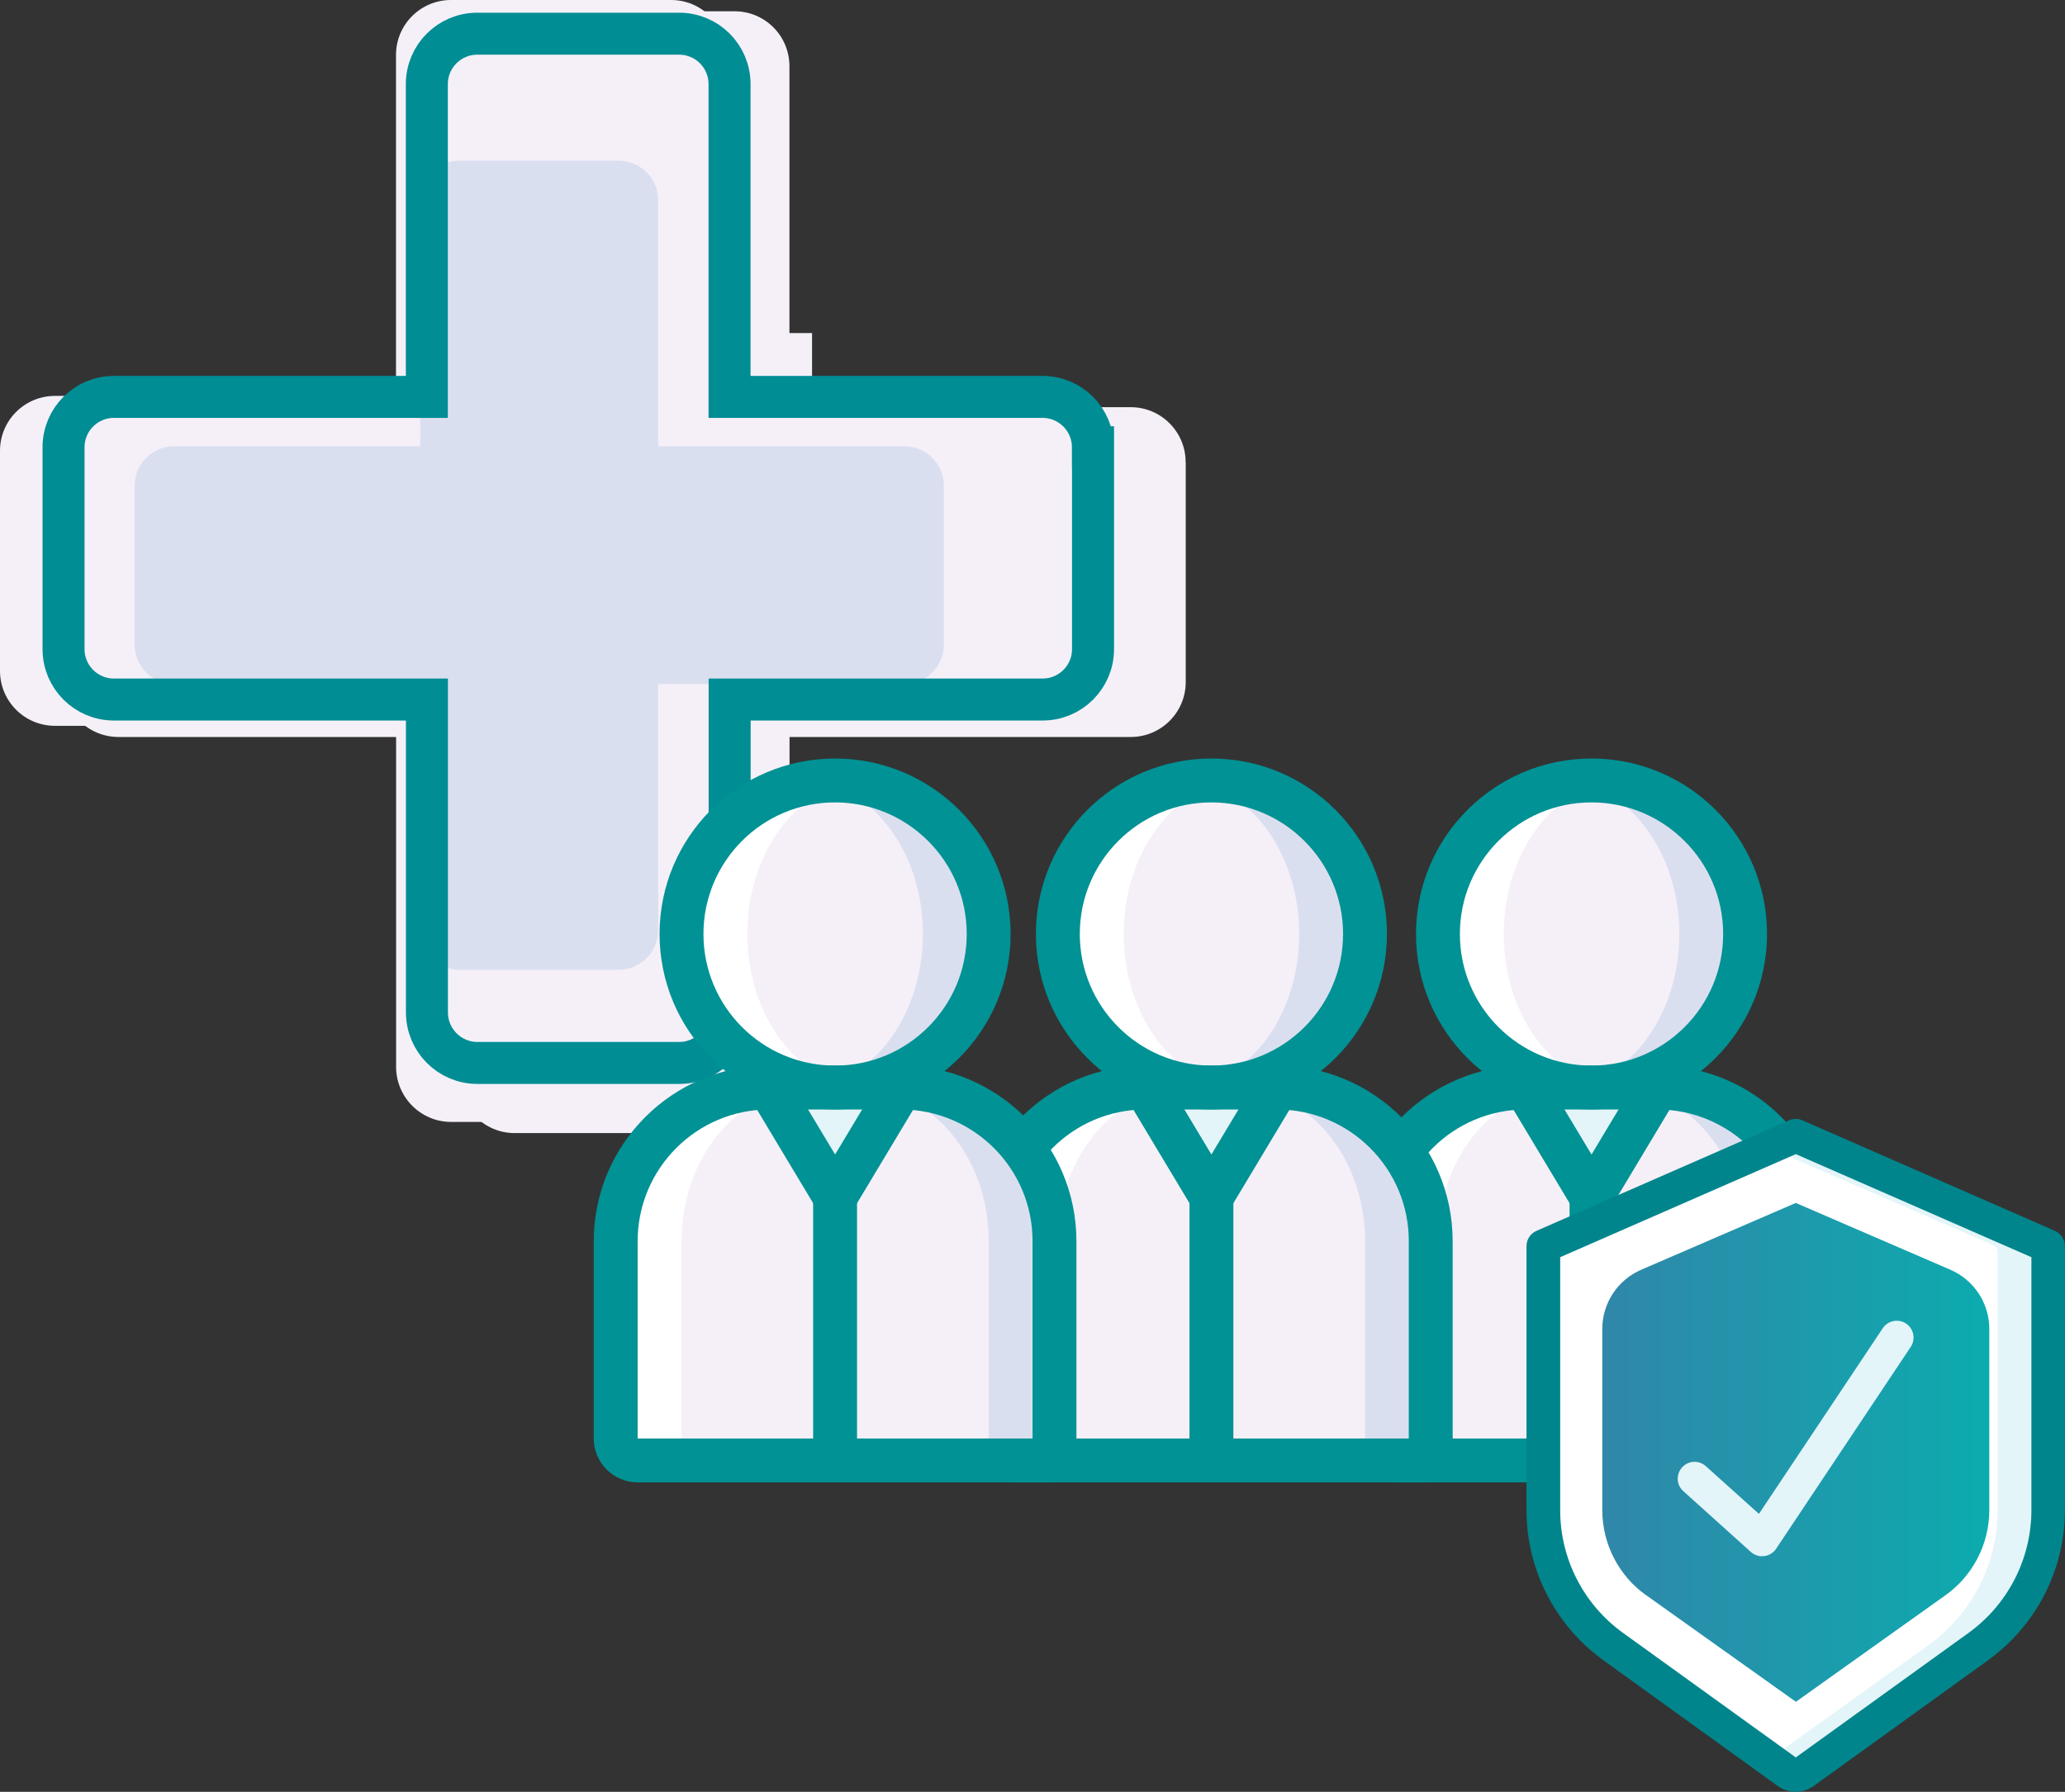 <svg xmlns="http://www.w3.org/2000/svg" xmlns:xlink="http://www.w3.org/1999/xlink" id="Layer_2" data-name="Layer 2" viewBox="0 0 208.95 181.35"><rect x="0" y="0" width="208.95" height="181.35" fill="#333333" stroke="none"/><defs><style>      .cls-1 {        fill: #fff;      }      .cls-2 {        fill: #e3f5f9;      }      .cls-3 {        fill: #009294;      }      .cls-4 {        fill: #dadff0;      }      .cls-5 {        fill: none;        stroke: #008d94;        stroke-miterlimit: 10;        stroke-width: 4.25px;      }      .cls-6 {        fill: #f5f0f8;      }      .cls-7 {        fill: url(#linear-gradient);      }      .cls-8 {        fill: #00858c;      }    </style><linearGradient id="linear-gradient" x1="162.13" y1="147" x2="201.29" y2="147" gradientUnits="userSpaceOnUse"><stop offset="0" stop-color="#3087a9"></stop><stop offset="1" stop-color="#0cabae"></stop></linearGradient></defs><g id="Layer_1-2" data-name="Layer 1"><g><g><path class="cls-6" d="m119.98,46.77v22.26c0,3.08-2.5,5.56-5.56,5.56h-34.53v34.51c0,3.08-2.48,5.58-5.56,5.58h-22.26c-3.06,0-5.56-2.5-5.56-5.58v-34.51H11.99c-3.08,0-5.56-2.48-5.56-5.56v-22.26c0-3.08,2.48-5.56,5.56-5.56h34.51V6.7c0-3.08,2.5-5.56,5.56-5.56h22.26c3.08,0,5.56,2.48,5.56,5.56v34.51h34.53c3.06,0,5.56,2.48,5.56,5.56Z"></path><path class="cls-6" d="m113.55,45.63v22.27c0,3.08-2.5,5.56-5.56,5.56h-34.52v34.51c0,3.08-2.49,5.58-5.56,5.58h-22.27c-3.06,0-5.56-2.5-5.56-5.58v-34.51H5.56c-3.08,0-5.56-2.49-5.56-5.56v-22.27c0-3.08,2.49-5.56,5.56-5.56h34.51V5.56c0-3.08,2.5-5.56,5.56-5.56h22.27c3.08,0,5.56,2.49,5.56,5.56v34.51h34.52c3.06,0,5.56,2.49,5.56,5.56Z"></path><rect class="cls-6" x="29.69" y="38.34" width="67.82" height="7.3"></rect><rect class="cls-6" x="44.18" y="33.71" width="37.99" height="4.72"></rect><path class="cls-4" d="m95.51,49.17v16.06c0,2.22-1.81,4.01-4.01,4.01h-24.9v24.89c0,2.22-1.79,4.03-4.01,4.03h-16.06c-2.21,0-4.01-1.81-4.01-4.03v-24.89h-24.89c-2.22,0-4.01-1.79-4.01-4.01v-16.06c0-2.22,1.79-4.01,4.01-4.01h24.89v-24.89c0-2.22,1.81-4.01,4.01-4.01h16.06c2.22,0,4.01,1.79,4.01,4.01v24.89h24.9c2.21,0,4.01,1.79,4.01,4.01Z"></path><path class="cls-5" d="m110.6,45.27v20.43c0,2.82-2.29,5.1-5.1,5.1h-31.67v31.66c0,2.82-2.28,5.12-5.1,5.12h-20.43c-2.81,0-5.1-2.29-5.1-5.12v-31.66H11.53c-2.82,0-5.1-2.28-5.1-5.1v-20.43c0-2.82,2.28-5.1,5.1-5.1h31.66V8.51c0-2.82,2.29-5.1,5.1-5.1h20.43c2.82,0,5.1,2.28,5.1,5.1v31.66h31.67c2.81,0,5.1,2.28,5.1,5.1Z"></path></g><g><g><path class="cls-4" d="m183.24,125.61v22.2h-42.18c-1.23,0-2.22-.99-2.22-2.22v-19.98c0-8.58,6.96-15.54,15.54-15.54h13.32c4.12,0,8.07,1.64,10.99,4.55,2.91,2.91,4.55,6.87,4.55,10.99h0Z"></path><path class="cls-6" d="m176.58,125.61v22.2h-35.85c-1.13-.1-1.97-1.09-1.89-2.22v-19.98c0-8.59,5.91-15.54,13.21-15.54h11.32c7.3,0,13.21,6.95,13.21,15.54h0Z"></path><path class="cls-2" d="m154.38,107.85l4.68,9.35c.38.75,1.14,1.22,1.98,1.22s1.61-.47,1.99-1.22l4.68-9.35h-13.32Z"></path><path class="cls-4" d="m176.58,94.53c0,8.58-6.96,15.54-15.54,15.54s-15.54-6.96-15.54-15.54,6.96-15.54,15.54-15.54,15.54,6.96,15.54,15.54h0Z"></path><path class="cls-6" d="m169.92,94.53c0,8.58-5.47,15.54-12.21,15.54s-12.21-6.96-12.21-15.54,5.47-15.54,12.21-15.54,12.21,6.96,12.21,15.54h0Z"></path><path class="cls-1" d="m140.73,147.81h6.66c-1.13-.1-1.97-1.09-1.89-2.22v-19.98c0-8.59,5.91-15.54,13.21-15.54h3.44l-.15-.3c-5.61-1.4-9.84-7.69-9.84-15.24,0-7.95,4.69-14.49,10.74-15.42-1.24-.16-2.49-.16-3.73,0-.48-.08-.97-.12-1.46-.12-6.74,0-12.21,6.96-12.21,15.54,0,7.55,4.23,13.84,9.84,15.24l.15.3h-3.44c-7.3,0-13.21,6.95-13.21,15.54v19.98c-.08,1.13.76,2.12,1.89,2.22h0Z"></path><path class="cls-3" d="m183.24,150.03h-42.18c-2.45,0-4.44-1.99-4.44-4.44v-19.98c.01-9.8,7.96-17.75,17.76-17.76h13.32c9.8.01,17.75,7.96,17.76,17.76v22.2c0,1.22-.99,2.22-2.22,2.22h0Zm-28.86-37.74c-7.35,0-13.31,5.97-13.32,13.32v19.98h39.96v-19.98c0-7.35-5.97-13.31-13.32-13.32h-13.32Z"></path><path class="cls-3" d="m161.04,112.29c-9.81,0-17.76-7.95-17.76-17.76s7.95-17.76,17.76-17.76,17.76,7.95,17.76,17.76c-.01,9.8-7.96,17.75-17.76,17.76h0Zm0-31.08c-7.36,0-13.32,5.96-13.32,13.32s5.96,13.32,13.32,13.32,13.32-5.96,13.32-13.32c0-7.35-5.97-13.31-13.32-13.32h0Z"></path><path class="cls-3" d="m161.04,123.39c-.78,0-1.5-.41-1.9-1.08l-6.66-11.1c-.6-1.05-.26-2.39.78-3.01,1.04-.62,2.38-.3,3.02.72l4.76,7.93,4.76-7.93c.4-.7,1.15-1.12,1.95-1.11.8,0,1.54.45,1.92,1.16.39.7.36,1.56-.07,2.24l-6.66,11.1c-.4.67-1.12,1.08-1.9,1.08h0Z"></path><path class="cls-3" d="m161.04,150.03c-1.22,0-2.22-.99-2.22-2.22v-26.64c0-1.23.99-2.22,2.22-2.22s2.22.99,2.22,2.22v26.64c0,1.22-.99,2.22-2.22,2.22h0Z"></path></g><g><path class="cls-4" d="m144.77,125.61v22.2h-42.18c-1.23,0-2.22-.99-2.22-2.22v-19.98c0-8.58,6.96-15.54,15.54-15.54h13.32c4.12,0,8.07,1.64,10.99,4.55,2.91,2.91,4.55,6.87,4.55,10.99h0Z"></path><path class="cls-6" d="m138.12,125.61v22.2h-35.85c-1.13-.1-1.97-1.09-1.89-2.22v-19.98c0-8.59,5.91-15.54,13.21-15.54h11.32c7.3,0,13.21,6.95,13.21,15.54h0Z"></path><path class="cls-2" d="m115.92,107.85l4.68,9.35c.38.75,1.14,1.22,1.98,1.22s1.61-.47,1.99-1.22l4.68-9.35h-13.32Z"></path><path class="cls-4" d="m138.12,94.53c0,8.58-6.96,15.54-15.54,15.54s-15.54-6.96-15.54-15.54,6.96-15.54,15.54-15.54,15.54,6.96,15.54,15.54h0Z"></path><path class="cls-6" d="m131.46,94.53c0,8.58-5.47,15.54-12.21,15.54s-12.21-6.96-12.21-15.54,5.47-15.54,12.21-15.54,12.21,6.96,12.21,15.54h0Z"></path><path class="cls-1" d="m102.27,147.81h6.66c-1.13-.1-1.97-1.09-1.89-2.22v-19.98c0-8.59,5.91-15.54,13.21-15.54h3.44l-.15-.3c-5.61-1.4-9.84-7.69-9.84-15.24,0-7.95,4.69-14.49,10.74-15.42-1.24-.16-2.49-.16-3.73,0-.48-.08-.97-.12-1.46-.12-6.74,0-12.21,6.96-12.21,15.54,0,7.55,4.23,13.84,9.84,15.24l.15.3h-3.44c-7.3,0-13.21,6.95-13.21,15.54v19.98c-.08,1.13.76,2.12,1.89,2.22h0Z"></path><path class="cls-3" d="m144.77,150.03h-42.18c-2.45,0-4.44-1.99-4.44-4.44v-19.98c.01-9.8,7.96-17.75,17.76-17.76h13.32c9.8.01,17.75,7.96,17.76,17.76v22.2c0,1.22-.99,2.22-2.22,2.22h0Zm-28.86-37.74c-7.35,0-13.31,5.97-13.32,13.32v19.98h39.96v-19.98c0-7.35-5.97-13.31-13.32-13.32h-13.32Z"></path><path class="cls-3" d="m122.58,112.29c-9.81,0-17.76-7.95-17.76-17.76s7.95-17.76,17.76-17.76,17.76,7.95,17.76,17.76c-.01,9.8-7.96,17.75-17.76,17.76h0Zm0-31.08c-7.36,0-13.32,5.96-13.32,13.32s5.96,13.32,13.32,13.32,13.32-5.96,13.32-13.32c0-7.35-5.97-13.31-13.32-13.32h0Z"></path><path class="cls-3" d="m122.58,123.39c-.78,0-1.5-.41-1.9-1.08l-6.66-11.1c-.6-1.05-.26-2.39.78-3.01,1.04-.62,2.38-.3,3.02.72l4.76,7.93,4.76-7.93c.4-.7,1.15-1.12,1.95-1.11.8,0,1.54.45,1.92,1.16.39.7.36,1.56-.07,2.24l-6.66,11.1c-.4.67-1.12,1.08-1.9,1.08h0Z"></path><path class="cls-3" d="m122.58,150.03c-1.22,0-2.22-.99-2.22-2.22v-26.64c0-1.23.99-2.22,2.22-2.22s2.22.99,2.22,2.22v26.64c0,1.22-.99,2.22-2.22,2.22h0Z"></path></g><g><path class="cls-4" d="m106.7,125.61v22.2h-42.18c-1.23,0-2.22-.99-2.22-2.22v-19.98c0-8.58,6.96-15.54,15.54-15.54h13.32c4.12,0,8.07,1.64,10.99,4.55,2.91,2.91,4.55,6.87,4.55,10.99h0Z"></path><path class="cls-6" d="m100.04,125.61v22.2h-35.85c-1.13-.1-1.97-1.09-1.89-2.22v-19.98c0-8.59,5.91-15.54,13.21-15.54h11.32c7.3,0,13.21,6.95,13.21,15.54h0Z"></path><path class="cls-2" d="m77.84,107.85l4.68,9.35c.38.75,1.14,1.22,1.98,1.22s1.61-.47,1.99-1.22l4.68-9.35h-13.32Z"></path><path class="cls-4" d="m100.04,94.53c0,8.58-6.96,15.54-15.54,15.54s-15.54-6.96-15.54-15.54,6.96-15.54,15.54-15.54,15.54,6.96,15.54,15.54h0Z"></path><path class="cls-6" d="m93.38,94.53c0,8.58-5.47,15.54-12.21,15.54s-12.21-6.96-12.21-15.54,5.47-15.54,12.21-15.54,12.21,6.96,12.21,15.54h0Z"></path><path class="cls-1" d="m64.19,147.81h6.66c-1.13-.1-1.97-1.09-1.89-2.22v-19.98c0-8.59,5.91-15.54,13.21-15.54h3.44l-.15-.3c-5.61-1.4-9.84-7.69-9.84-15.24,0-7.95,4.69-14.49,10.74-15.42-1.24-.16-2.49-.16-3.73,0-.48-.08-.97-.12-1.46-.12-6.74,0-12.21,6.96-12.21,15.54,0,7.55,4.23,13.84,9.84,15.24l.15.3h-3.44c-7.3,0-13.21,6.95-13.21,15.54v19.98c-.08,1.13.76,2.12,1.89,2.22h0Z"></path><path class="cls-3" d="m106.7,150.03h-42.18c-2.45,0-4.44-1.99-4.44-4.44v-19.98c.01-9.8,7.96-17.75,17.76-17.76h13.32c9.8.01,17.75,7.96,17.76,17.76v22.2c0,1.22-.99,2.22-2.22,2.22h0Zm-28.86-37.74c-7.35,0-13.31,5.97-13.32,13.32v19.98h39.96v-19.98c0-7.35-5.97-13.31-13.32-13.32h-13.32Z"></path><path class="cls-3" d="m84.5,112.29c-9.81,0-17.76-7.95-17.76-17.76s7.95-17.76,17.76-17.76,17.76,7.95,17.76,17.76c-.01,9.8-7.96,17.75-17.76,17.76h0Zm0-31.08c-7.36,0-13.32,5.96-13.32,13.32s5.96,13.32,13.32,13.32,13.32-5.96,13.32-13.32c0-7.35-5.97-13.31-13.32-13.32h0Z"></path><path class="cls-3" d="m84.5,123.39c-.78,0-1.5-.41-1.9-1.08l-6.66-11.1c-.6-1.05-.26-2.39.78-3.01,1.04-.62,2.38-.3,3.02.72l4.76,7.93,4.76-7.93c.4-.7,1.15-1.12,1.95-1.11.8,0,1.54.45,1.92,1.16.39.7.36,1.56-.07,2.24l-6.66,11.1c-.4.67-1.12,1.08-1.9,1.08h0Z"></path><path class="cls-3" d="m84.5,150.03c-1.22,0-2.22-.99-2.22-2.22v-26.64c0-1.23.99-2.22,2.22-2.22s2.22.99,2.22,2.22v26.64c0,1.22-.99,2.22-2.22,2.22h0Z"></path></g></g><g><path class="cls-2" d="m207.5,126.73v26.12c-.01,5.46-2.67,10.57-7.13,13.72l-17.83,12.7c-.5.36-1.17.36-1.67,0l-1.72-1.23-16.11-11.48c-4.46-3.15-7.12-8.26-7.13-13.72v-26.12c0-.32.2-.61.49-.73l22.75-9.82,2.23-.97c.21-.09.44-.09.65,0l24.98,10.8c.3.12.49.41.49.73h0Z"></path><path class="cls-1" d="m202.14,126.73v26.12c-.01,5.45-2.65,10.56-7.09,13.72l-16.02,11.48-16.02-11.48c-4.44-3.16-7.08-8.27-7.09-13.72v-26.12c0-.32.2-.61.49-.73l22.62-9.82,22.62,9.82c.3.12.49.41.49.73h0Z"></path><path class="cls-7" d="m166.6,161.48c-2.79-1.97-4.45-5.17-4.47-8.59v-18.39c0-2.6,1.55-4.96,3.94-5.99l15.64-6.76,15.64,6.76c2.39,1.03,3.94,3.39,3.94,5.99v18.39c-.02,3.42-1.68,6.62-4.47,8.59l-15.1,10.76-15.11-10.76Z"></path><path class="cls-8" d="m181.71,181.35c-.66,0-1.3-.21-1.83-.59l-17.65-12.73c-4.87-3.52-7.76-9.16-7.77-15.17v-26.73c0-.68.4-1.29,1.02-1.56l25.54-11.18c.43-.19.93-.19,1.36,0l25.54,11.18c.62.27,1.02.88,1.02,1.56v26.73c0,6.01-2.9,11.65-7.77,15.17l-17.65,12.73c-.53.38-1.17.59-1.83.59h0Zm-23.84-54.11v25.62c0,4.91,2.37,9.53,6.35,12.4l17.49,12.61,17.49-12.61c3.98-2.88,6.34-7.49,6.35-12.4v-25.62l-23.84-10.43-23.84,10.43Z"></path><path class="cls-2" d="m178.3,157.51c-.42,0-.83-.16-1.14-.44l-6.81-6.13c-.47-.4-.68-1.03-.55-1.63.12-.6.57-1.09,1.15-1.28.59-.19,1.23-.04,1.68.38l5.35,4.81,12.53-18.79c.52-.78,1.58-.99,2.36-.47.78.52.99,1.58.47,2.36l-13.62,20.43c-.27.41-.71.68-1.2.74-.07,0-.14.01-.21.01h0Z"></path></g></g></g></svg>